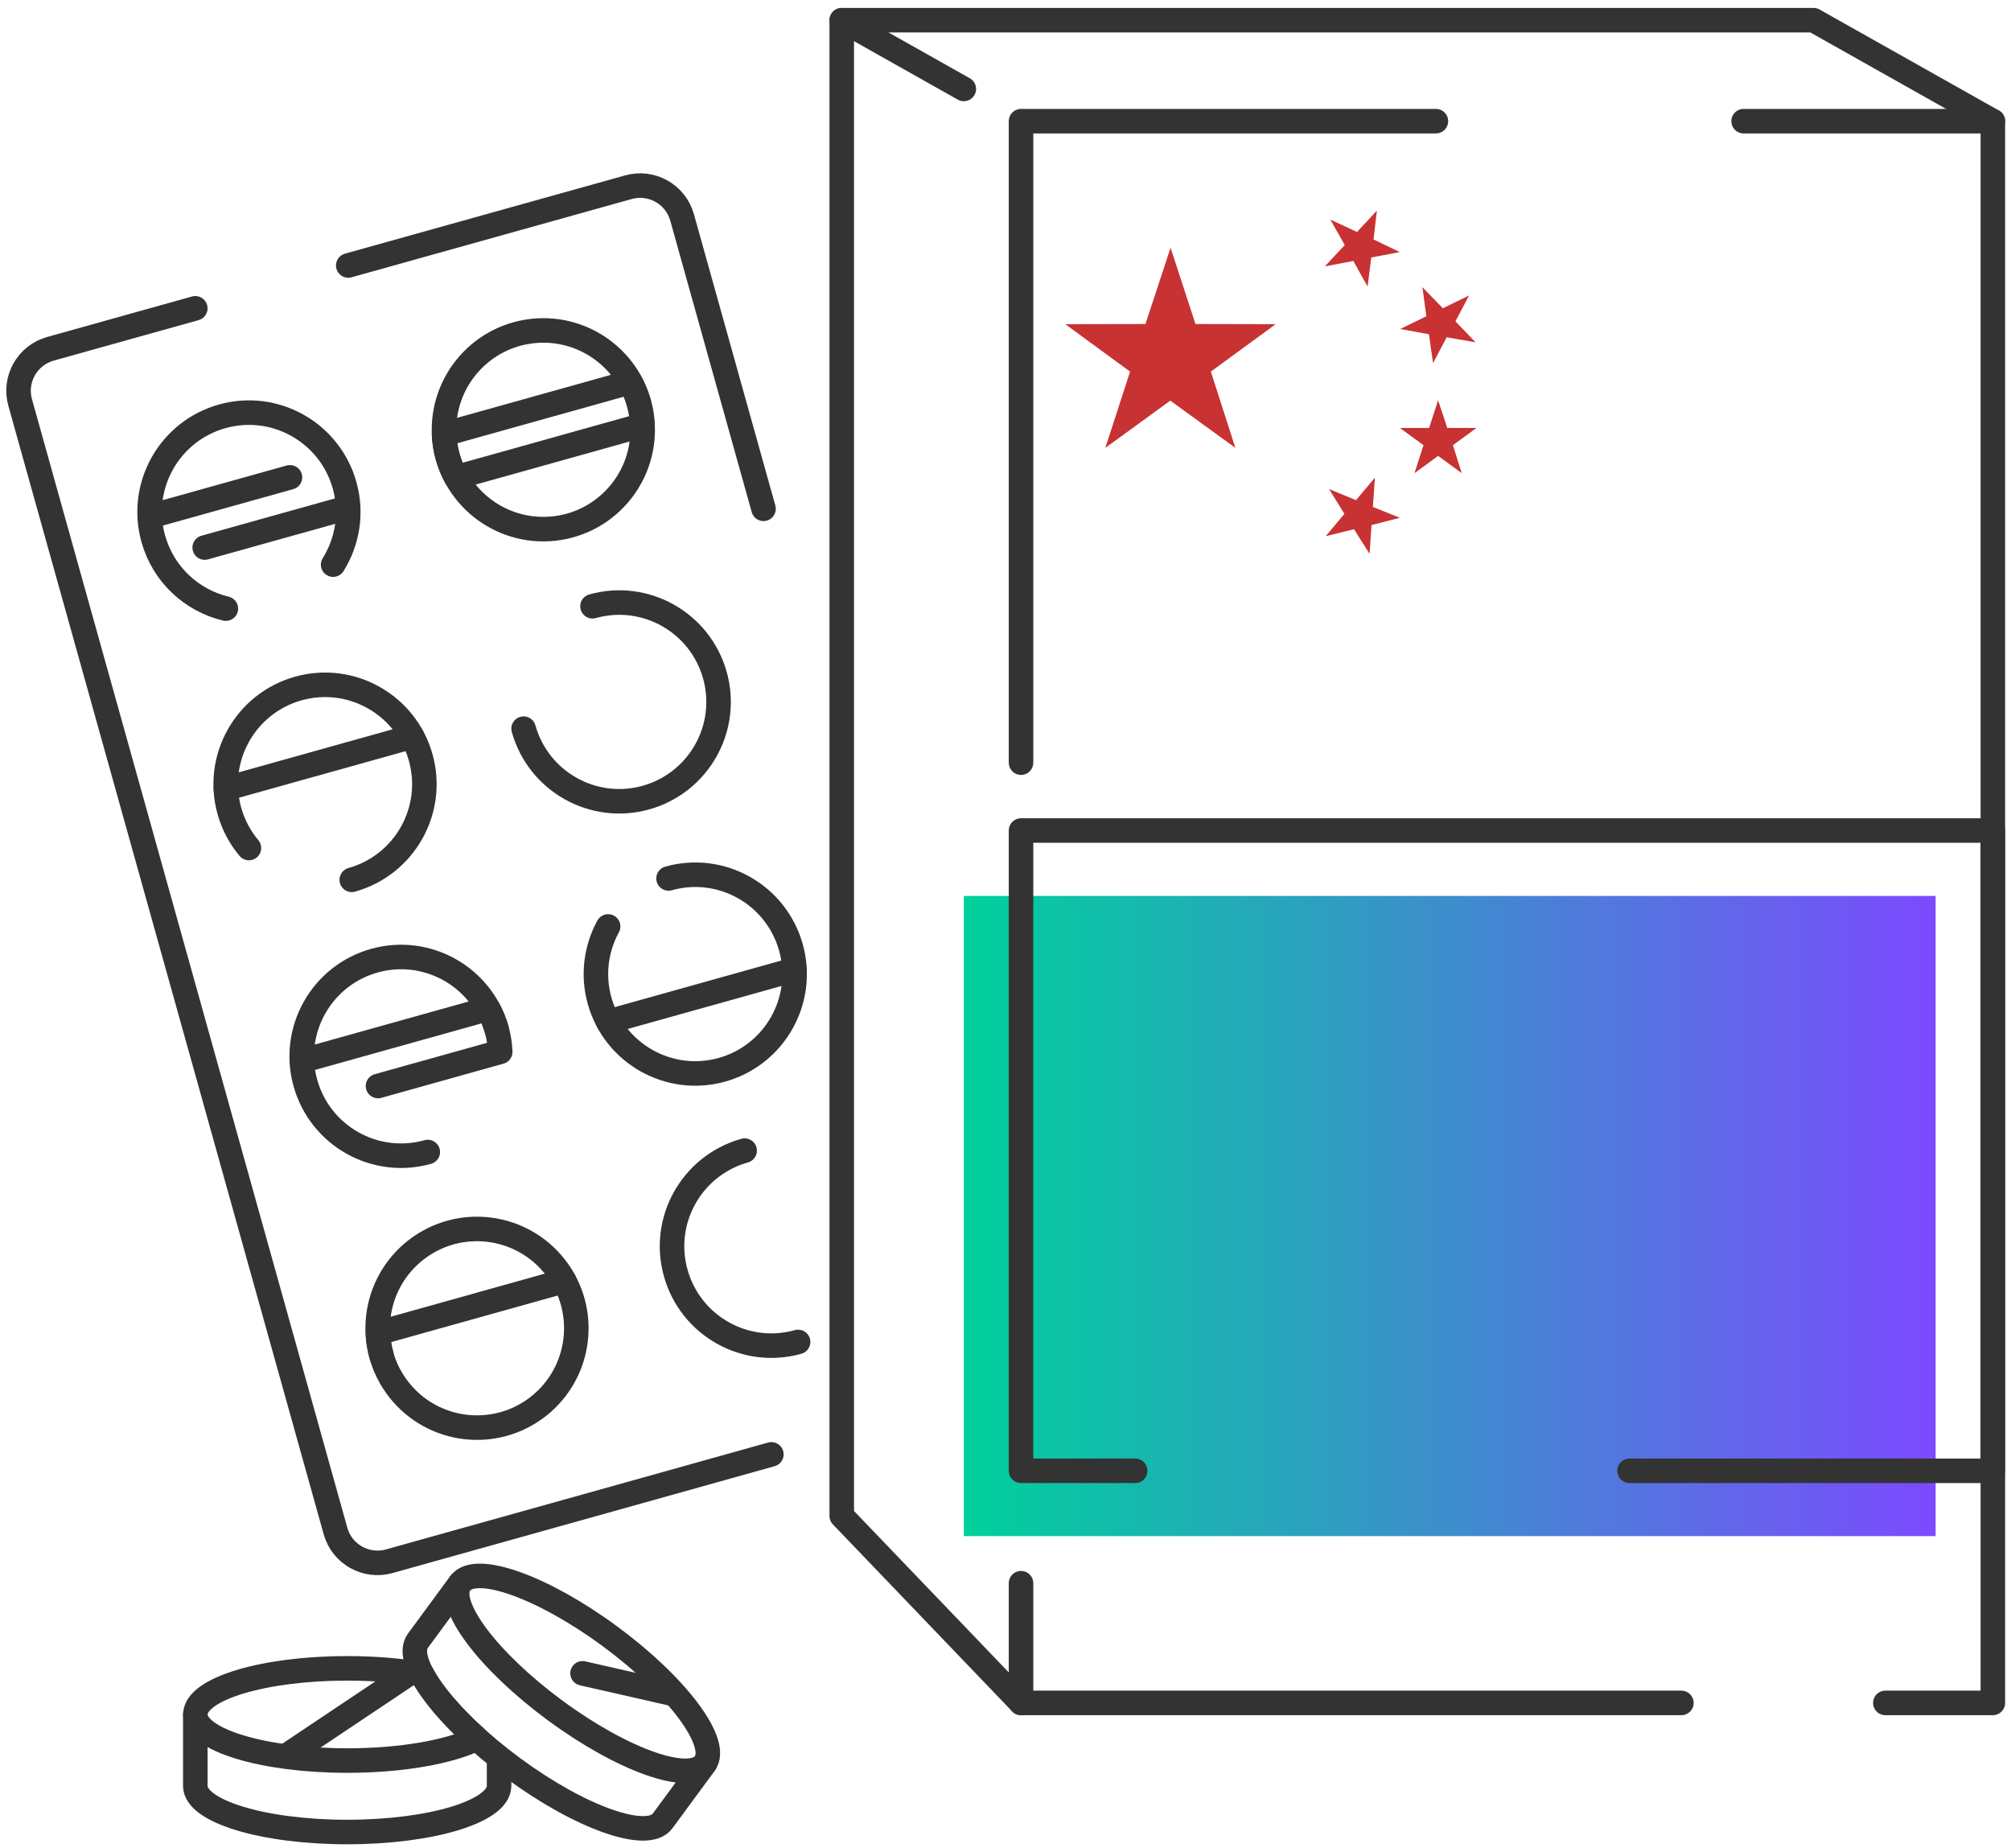 <svg xmlns="http://www.w3.org/2000/svg" width="246" height="226" viewBox="0 0 246 226" fill="none"><path d="M23.89 37.71L6.17 42.66C3.33 43.45 1.67 46.4 2.47 49.24L41.04 187.25C41.83 190.09 44.78 191.75 47.62 190.95L82.21 181.28L94.36 177.88" stroke="#333333" stroke-width="3" stroke-miterlimit="10" stroke-linecap="round" stroke-linejoin="round"></path><path d="M93.4 62.23L89.07 46.74L83.44 26.6C82.65 23.76 79.7 22.1 76.86 22.9L42.6 32.47" stroke="#333333" stroke-width="3" stroke-miterlimit="10" stroke-linecap="round" stroke-linejoin="round"></path><path d="M67.819 64.641C74.487 63.893 79.287 57.881 78.54 51.212C77.792 44.544 71.78 39.744 65.112 40.491C58.443 41.239 53.643 47.251 54.39 53.919C55.138 60.588 61.15 65.388 67.819 64.641Z" stroke="#333333" stroke-width="3" stroke-miterlimit="10" stroke-linecap="round" stroke-linejoin="round"></path><path d="M54.32 53.11C54.36 54.01 54.49 54.92 54.75 55.83C55 56.74 55.36 57.58 55.79 58.38L78.57 52.01C78.53 51.11 78.4 50.2 78.14 49.29C77.89 48.38 77.53 47.54 77.1 46.74L54.32 53.11Z" stroke="#333333" stroke-width="3" stroke-miterlimit="10" stroke-linecap="round" stroke-linejoin="round"></path><path d="M27.63 74.44C23.48 73.45 19.98 70.29 18.75 65.89C16.94 59.43 20.72 52.73 27.18 50.92C33.64 49.11 40.34 52.89 42.15 59.35C43.11 62.77 42.5 66.26 40.75 69.06" stroke="#333333" stroke-width="3" stroke-miterlimit="10" stroke-linecap="round" stroke-linejoin="round"></path><path d="M35.47 58.38L18.33 63.17" stroke="#333333" stroke-width="3" stroke-miterlimit="10" stroke-linecap="round" stroke-linejoin="round"></path><path d="M25.04 66.97L42.58 62.07" stroke="#333333" stroke-width="3" stroke-miterlimit="10" stroke-linecap="round" stroke-linejoin="round"></path><path d="M72.48 74.15C78.94 72.34 85.64 76.12 87.45 82.58C89.26 89.04 85.48 95.74 79.02 97.55C72.56 99.36 65.86 95.58 64.05 89.12" stroke="#333333" stroke-width="3" stroke-miterlimit="10" stroke-linecap="round" stroke-linejoin="round"></path><path d="M30.45 103.72C29.37 102.43 28.54 100.9 28.06 99.18C26.25 92.72 30.03 86.02 36.49 84.21C42.95 82.4 49.65 86.18 51.46 92.64C53.27 99.1 49.49 105.8 43.03 107.61" stroke="#333333" stroke-width="3" stroke-miterlimit="10" stroke-linecap="round" stroke-linejoin="round"></path><path d="M50.41 90.09L27.63 96.46" stroke="#333333" stroke-width="3" stroke-miterlimit="10" stroke-linecap="round" stroke-linejoin="round"></path><path d="M81.78 107.44C88.24 105.63 94.94 109.41 96.75 115.87C98.56 122.33 94.78 129.03 88.32 130.84C81.86 132.65 75.16 128.87 73.35 122.41C72.46 119.23 72.92 116 74.39 113.31" stroke="#333333" stroke-width="3" stroke-miterlimit="10" stroke-linecap="round" stroke-linejoin="round"></path><path d="M74.4 124.96L97.18 118.59" stroke="#333333" stroke-width="3" stroke-miterlimit="10" stroke-linecap="round" stroke-linejoin="round"></path><path d="M52.33 140.9C45.87 142.71 39.17 138.93 37.36 132.47C35.55 126.01 39.33 119.31 45.79 117.5C52.25 115.69 58.95 119.47 60.76 125.93" stroke="#333333" stroke-width="3" stroke-miterlimit="10" stroke-linecap="round" stroke-linejoin="round"></path><path d="M46.24 132.83L61.19 128.65C61.15 127.75 61.02 126.84 60.76 125.93C60.51 125.02 60.15 124.18 59.72 123.38L36.94 129.75" stroke="#333333" stroke-width="3" stroke-miterlimit="10" stroke-linecap="round" stroke-linejoin="round"></path><path d="M97.63 164.13C91.17 165.94 84.47 162.16 82.66 155.7C80.85 149.24 84.63 142.54 91.09 140.73" stroke="#333333" stroke-width="3" stroke-miterlimit="10" stroke-linecap="round" stroke-linejoin="round"></path><path d="M65.826 172.036C71.115 167.907 72.055 160.272 67.926 154.983C63.796 149.694 56.161 148.754 50.872 152.883C45.583 157.013 44.643 164.648 48.772 169.937C52.902 175.226 60.537 176.166 65.826 172.036Z" stroke="#333333" stroke-width="3" stroke-miterlimit="10" stroke-linecap="round" stroke-linejoin="round"></path><path d="M69.02 156.67L46.24 163.04C46.28 163.94 46.41 164.85 46.67 165.76" stroke="#333333" stroke-width="3" stroke-miterlimit="10" stroke-linecap="round" stroke-linejoin="round"></path><path d="M236.78 109.58H117.9V187.88H236.78V109.58Z" fill="url(#paint0_linear)"></path><path d="M205.68 208.28H124.9V193.64" stroke="#333333" stroke-width="3" stroke-miterlimit="10" stroke-linecap="round" stroke-linejoin="round"></path><path d="M213.29 14.82H243.78V208.28H230.63" stroke="#333333" stroke-width="3" stroke-miterlimit="10" stroke-linecap="round" stroke-linejoin="round"></path><path d="M124.9 93.28V14.82H175.65" stroke="#333333" stroke-width="3" stroke-miterlimit="10" stroke-linecap="round" stroke-linejoin="round"></path><path d="M117.9 10.88L102.97 2.47V185.41L124.9 208.28" stroke="#333333" stroke-width="3" stroke-miterlimit="10" stroke-linecap="round" stroke-linejoin="round"></path><path d="M243.78 14.82L221.85 2.47H102.97" stroke="#333333" stroke-width="3" stroke-miterlimit="10" stroke-linecap="round" stroke-linejoin="round"></path><path d="M23.89 209.69V218.43C23.89 221.54 32.21 224.07 42.47 224.07C52.73 224.07 61.05 221.55 61.05 218.43V215.32" stroke="#333333" stroke-width="3" stroke-miterlimit="10" stroke-linecap="round" stroke-linejoin="round"></path><path d="M35.17 214.64L49.78 204.87" stroke="#333333" stroke-width="3" stroke-miterlimit="10" stroke-linecap="round" stroke-linejoin="round"></path><path d="M86.218 215.684C88.065 213.175 82.864 206.209 74.602 200.124C66.339 194.039 58.144 191.14 56.297 193.648C54.45 196.156 59.65 203.122 67.913 209.207C76.175 215.292 84.371 218.192 86.218 215.684Z" stroke="#333333" stroke-width="3" stroke-miterlimit="10" stroke-linecap="round" stroke-linejoin="round"></path><path d="M56.3 193.64L51.12 200.68C49.27 203.19 54.48 210.15 62.74 216.24C71 222.33 79.2 225.23 81.05 222.72L86.23 215.68" stroke="#333333" stroke-width="3" stroke-miterlimit="10" stroke-linecap="round" stroke-linejoin="round"></path><path d="M71.26 204.66L82.12 207.13" stroke="#333333" stroke-width="3" stroke-miterlimit="10" stroke-linecap="round" stroke-linejoin="round"></path><path d="M51.63 204.78C48.93 204.32 45.81 204.05 42.48 204.05C32.22 204.05 23.9 206.57 23.9 209.69C23.9 212.81 32.22 215.33 42.48 215.33C49.17 215.33 55.04 214.26 58.31 212.65C55.17 209.82 52.82 207.04 51.63 204.78Z" stroke="#333333" stroke-width="3" stroke-miterlimit="10" stroke-linecap="round" stroke-linejoin="round"></path><path d="M135.21 54.78L138.24 45.45L130.31 39.65L140.12 39.63L143.19 30.3L146.24 39.63L156.05 39.65L148.12 45.45L151.12 54.78L143.16 49L135.21 54.78Z" fill="#C83232"></path><path d="M162.58 59.82L165.88 61.17L168.19 58.42L167.94 62L171.24 63.33L167.78 64.22L167.53 67.73L165.63 64.73L162.17 65.58L164.46 62.85L162.58 59.82Z" fill="#C83232"></path><path d="M180.5 41.87L176.97 41.25L175.3 44.41L174.8 40.88L171.29 40.24L174.48 38.68L174 35.13L176.5 37.7L179.71 36.14L178.04 39.3L180.5 41.87Z" fill="#C83232"></path><path d="M173.03 57.87L174.13 54.45L171.24 52.34H174.82L175.92 48.95L177.04 52.34H180.62L177.73 54.45L178.81 57.87L175.92 55.76L173.03 57.87Z" fill="#C83232"></path><path d="M162.74 26.86L166 28.37L168.43 25.76L168.02 29.29L171.23 30.83L167.75 31.49L167.29 35.04L165.55 31.92L162.07 32.58L164.5 29.97L162.74 26.86Z" fill="#C83232"></path><path d="M138.86 179.89H124.9V101.58H243.78V179.89H199.34" stroke="#333333" stroke-width="3" stroke-miterlimit="10" stroke-linecap="round" stroke-linejoin="round"></path><defs><linearGradient id="paint0_linear" x1="117.903" y1="148.735" x2="236.782" y2="148.735" gradientUnits="userSpaceOnUse"><stop offset="0.004" stop-color="#00D09C"></stop><stop offset="1" stop-color="#7C4AFF"></stop></linearGradient></defs></svg>